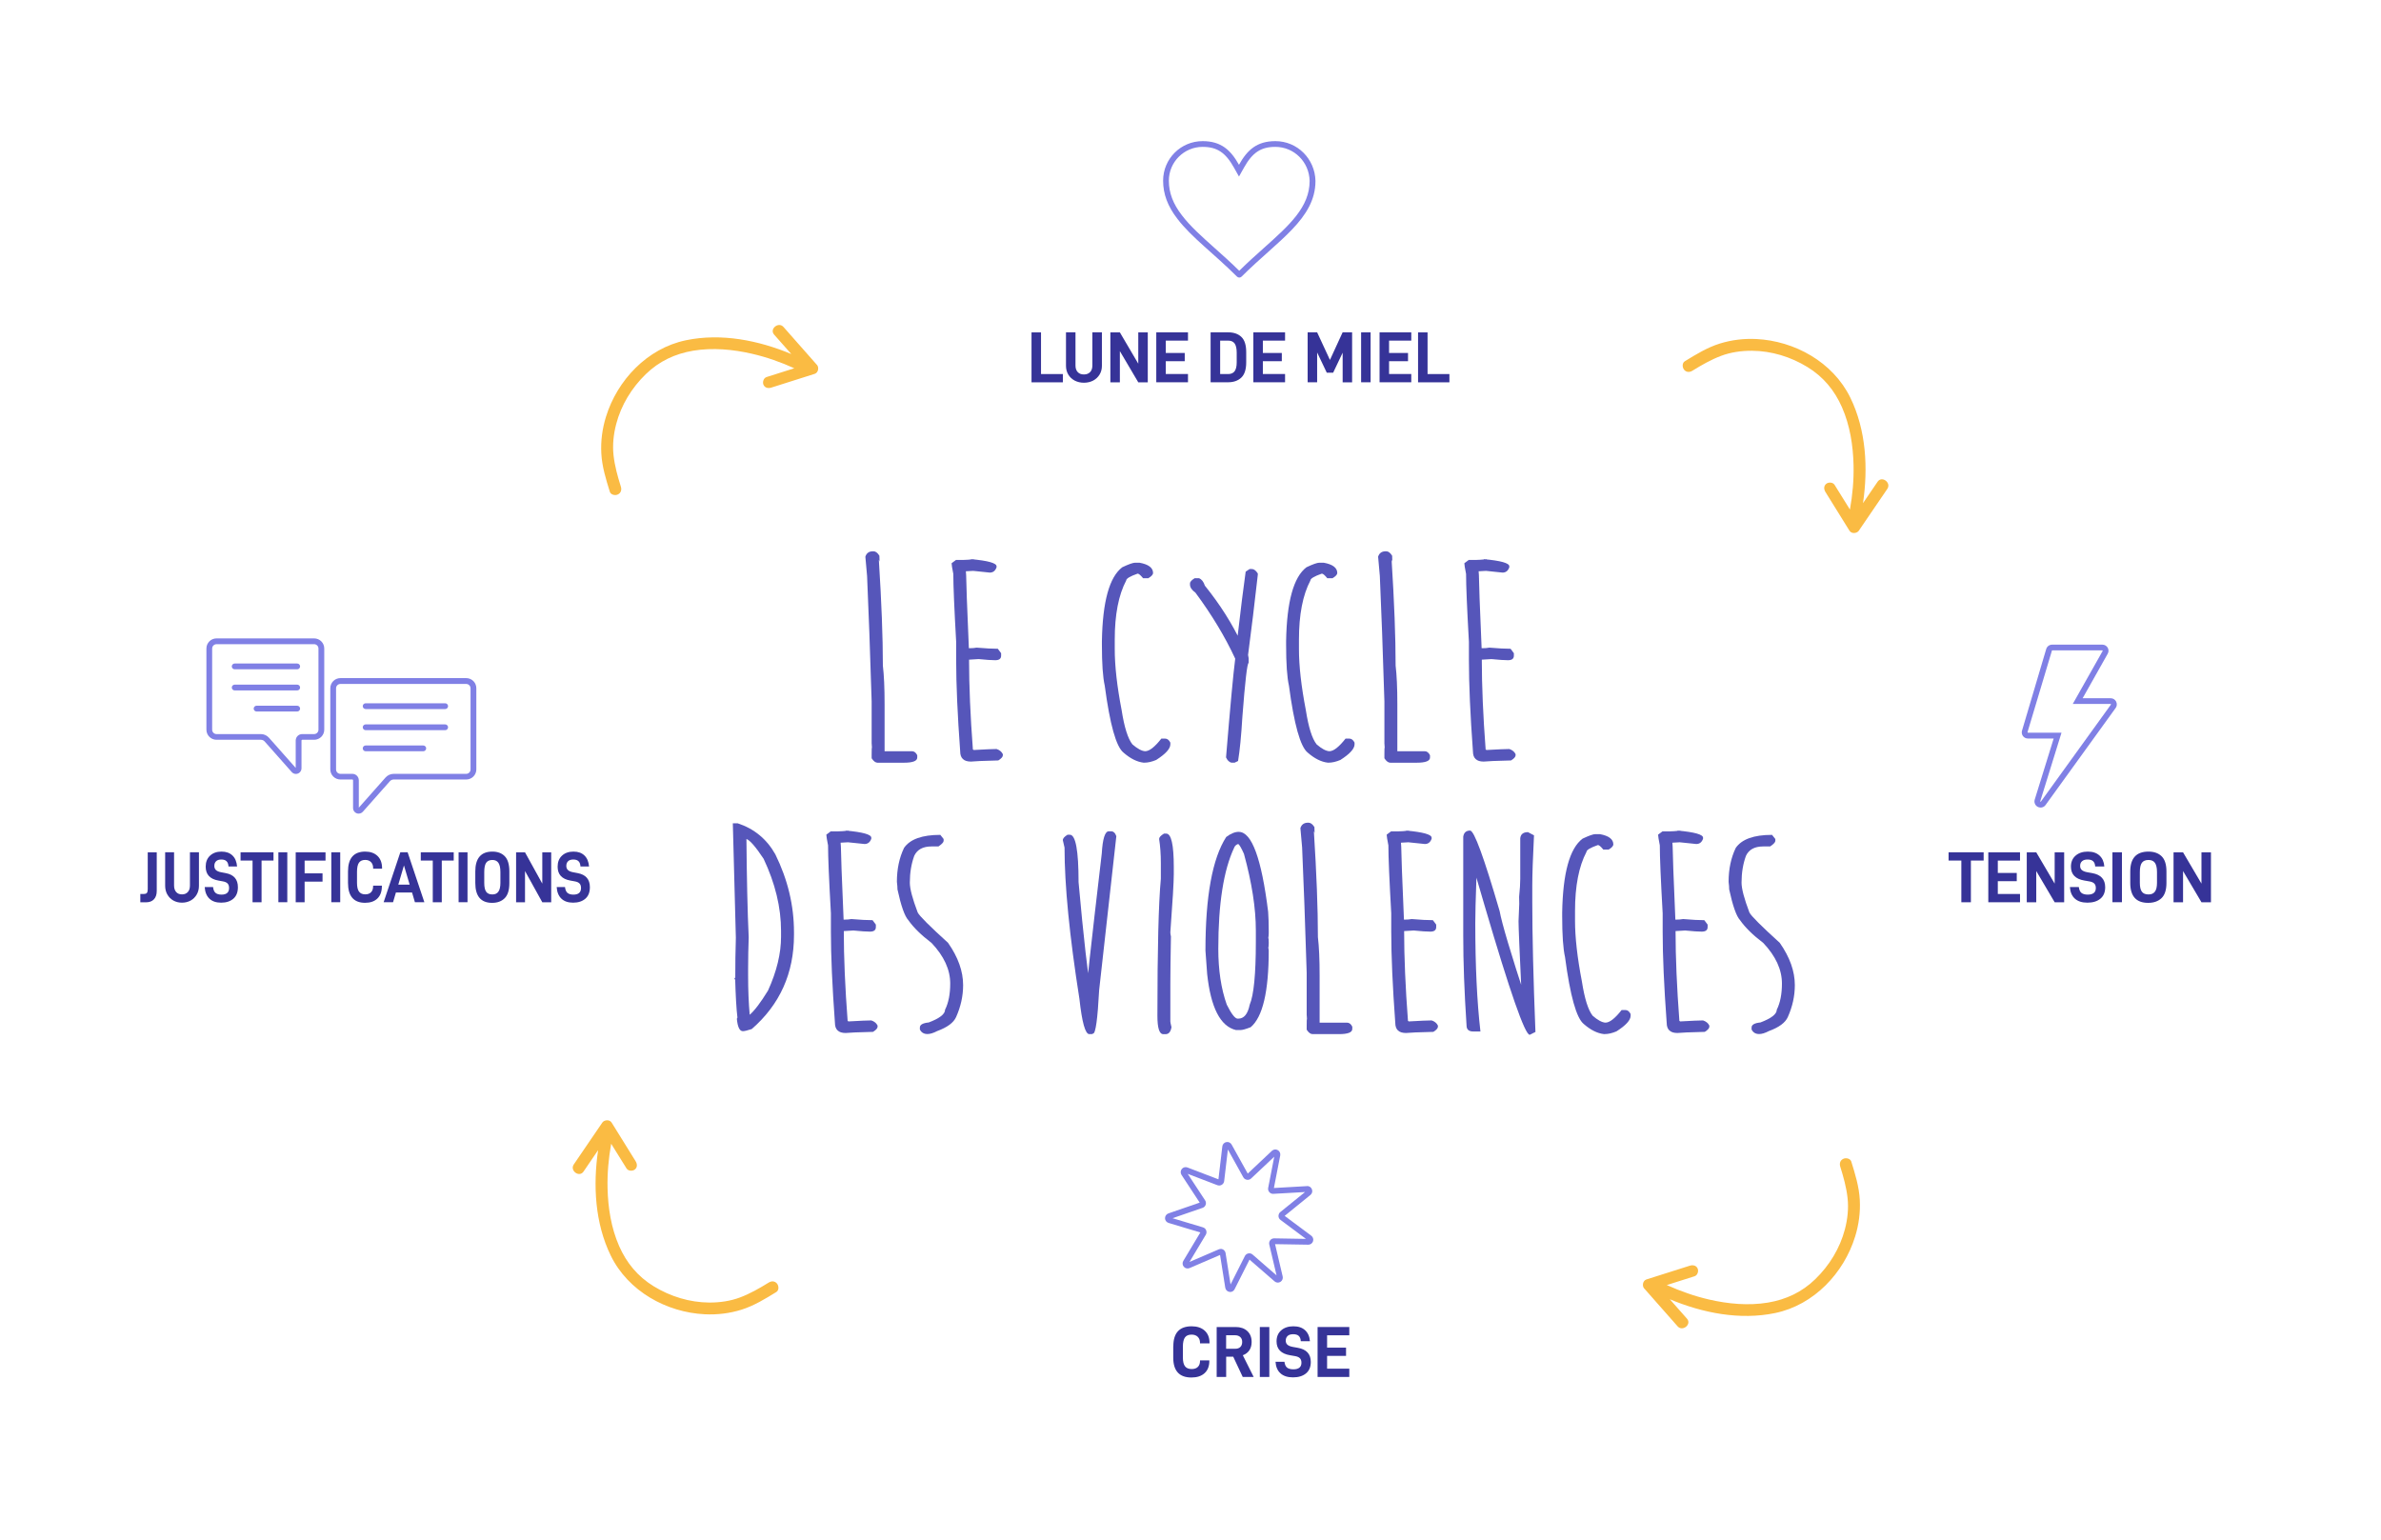 <svg xmlns="http://www.w3.org/2000/svg" viewBox="0 0 526.35 340.52"><g id="Calque_1"><path d="m180.59,80.66c-2.46-2.79-4.93-5.59-7.39-8.38-1.1-1.24-3.17.45-2.07,1.69,1.26,1.44,2.53,2.87,3.8,4.3-7.21-3.02-15.46-4.68-23.29-3.05-8.6,1.79-15.2,8.87-17.68,16.91-.82,2.65-1.18,5.37-1.03,8.11.15,2.91,1.03,5.72,1.88,8.47.21.67,1.15.89,1.75.61.73-.33.9-1.06.69-1.73-.71-2.28-1.36-4.57-1.62-6.96-.25-2.29,0-4.64.59-6.89,1.09-4.16,3.4-7.98,6.55-11.03,2.93-2.85,6.44-4.5,10.46-5.18,4.33-.72,8.83-.29,13.03.68,3.22.74,6.34,1.85,9.33,3.2-2.04.65-4.08,1.29-6.12,1.94-.7.22-.95,1.15-.69,1.72.32.7,1.06.83,1.75.61,3.19-1.01,6.37-2.02,9.56-3.03.84-.27,1-1.45.5-2.01" fill="#fabb43"></path><path d="m410.92,117.31c2.1-3.08,4.2-6.16,6.3-9.24.93-1.37-1.21-2.96-2.15-1.58-1.08,1.58-2.15,3.16-3.23,4.74,1.14-7.73.71-16.14-2.8-23.32-3.86-7.9-12.35-12.54-20.75-12.96-2.77-.14-5.5.19-8.11,1-2.78.87-5.29,2.41-7.74,3.92-.6.37-.57,1.33-.16,1.85.5.62,1.24.61,1.84.24,2.03-1.25,4.09-2.44,6.34-3.29,2.15-.81,4.5-1.14,6.82-1.13,4.3.03,8.57,1.32,12.31,3.62,3.48,2.14,5.96,5.13,7.6,8.86,1.77,4.02,2.46,8.48,2.56,12.79.08,3.31-.22,6.6-.8,9.83-1.13-1.82-2.26-3.63-3.39-5.45-.39-.62-1.35-.63-1.84-.24-.6.48-.55,1.23-.16,1.85,1.76,2.84,3.53,5.68,5.29,8.52.47.75,1.65.61,2.08-.01" fill="#fabb43"></path><path d="m363.47,284.83c2.46,2.79,4.93,5.59,7.39,8.38,1.1,1.24,3.17-.45,2.07-1.69-1.26-1.44-2.53-2.87-3.8-4.3,7.21,3.02,15.46,4.68,23.29,3.05,8.6-1.79,15.2-8.87,17.68-16.91.82-2.65,1.18-5.37,1.03-8.11-.15-2.91-1.03-5.72-1.88-8.47-.21-.67-1.15-.89-1.75-.61-.73.33-.9,1.06-.69,1.73.71,2.28,1.36,4.57,1.62,6.96.25,2.29,0,4.64-.59,6.89-1.09,4.16-3.4,7.98-6.55,11.03-2.93,2.85-6.44,4.5-10.46,5.18-4.33.72-8.83.29-13.03-.68-3.22-.74-6.34-1.85-9.33-3.2,2.04-.65,4.08-1.29,6.12-1.94.7-.22.95-1.15.69-1.72-.32-.7-1.06-.83-1.75-.61-3.19,1.01-6.37,2.02-9.56,3.03-.84.27-1,1.45-.5,2.01" fill="#fabb43"></path><path d="m133.14,248.18c-2.1,3.08-4.2,6.16-6.3,9.24-.93,1.37,1.21,2.96,2.15,1.58,1.08-1.58,2.15-3.16,3.23-4.74-1.14,7.73-.71,16.14,2.8,23.32,3.86,7.9,12.35,12.54,20.75,12.96,2.77.14,5.5-.19,8.11-1,2.78-.87,5.29-2.41,7.74-3.92.6-.37.57-1.33.16-1.85-.5-.62-1.24-.61-1.84-.24-2.03,1.25-4.09,2.44-6.34,3.29-2.15.81-4.5,1.14-6.82,1.13-4.3-.03-8.57-1.32-12.31-3.62-3.48-2.14-5.96-5.13-7.6-8.86-1.77-4.02-2.46-8.48-2.56-12.79-.08-3.31.22-6.6.8-9.83,1.13,1.82,2.26,3.63,3.39,5.45.39.62,1.35.63,1.84.24.6-.48.55-1.23.16-1.85-1.76-2.84-3.53-5.68-5.29-8.52-.47-.75-1.65-.61-2.08.01" fill="#fabb43"></path></g><g id="Calque_2"><path d="m79.29,179.87c-.32,0-.62-.12-.85-.34-.25-.23-.39-.56-.39-.91v-6.14c0-.09-.07-.16-.16-.16h-2.64c-1.23,0-2.23-1-2.23-2.23v-17.95c0-1.23,1-2.23,2.23-2.23h27.82c1.23,0,2.23,1,2.23,2.23v17.95c0,1.23-1,2.23-2.23,2.23h-16.03c-.32,0-.63.14-.85.38l-5.97,6.74c-.24.27-.57.42-.92.42Zm-4.04-28.67c-.53,0-.96.43-.96.96v17.95c0,.53.43.96.96.96h2.64c.79,0,1.43.64,1.43,1.43v6.05l5.91-6.67c.46-.51,1.11-.81,1.8-.81h16.03c.53,0,.96-.43.96-.96v-17.95c0-.53-.43-.96-.96-.96h-27.82Z" fill="#8080e5"></path><path d="m98.41,156.75h-17.58c-.35,0-.64-.29-.64-.64s.29-.64.64-.64h17.58c.35,0,.64.29.64.64s-.29.64-.64.64Z" fill="#8080e5"></path><path d="m98.41,161.42h-17.58c-.35,0-.64-.29-.64-.64s.29-.64.64-.64h17.58c.35,0,.64.29.64.64s-.29.64-.64.64Z" fill="#8080e5"></path><path d="m93.57,166.08h-12.74c-.35,0-.64-.29-.64-.64s.29-.64.64-.64h12.74c.35,0,.64.29.64.64s-.29.64-.64.64Z" fill="#8080e5"></path><path d="m64.48,170.66l-5.97-6.74c-.21-.24-.52-.38-.85-.38h-9.8c-1.23,0-2.23-1-2.23-2.23v-17.95c0-1.23,1-2.23,2.23-2.23h21.59c1.23,0,2.23,1,2.23,2.23v17.95c0,1.23-1,2.23-2.23,2.23h-2.64c-.09,0-.16.07-.16.16v6.14c0,.35-.14.67-.39.91-.23.22-.54.34-.85.34-.36,0-.68-.15-.92-.42Zm-16.62-28.25c-.53,0-.96.43-.96.96v17.95c0,.53.43.96.96.96h9.8c.69,0,1.35.3,1.8.81l5.91,6.67v-6.05c0-.79.64-1.43,1.43-1.43h2.64c.53,0,.96-.43.96-.96v-17.95c0-.53-.43-.96-.96-.96h-21.59Z" fill="#8080e5"></path><path d="m51.88,147.96h13.82c.35,0,.64-.29.64-.64,0-.35-.29-.64-.64-.64h-13.82c-.35,0-.64.29-.64.64,0,.35.29.64.64.64Z" fill="#8080e5"></path><path d="m51.88,152.63h13.82c.35,0,.64-.29.64-.64,0-.35-.29-.64-.64-.64h-13.82c-.35,0-.64.29-.64.64,0,.35.29.64.64.64Z" fill="#8080e5"></path><path d="m56.72,157.29h8.98c.35,0,.64-.29.64-.64s-.29-.64-.64-.64h-8.98c-.35,0-.64.29-.64.64s.29.64.64.64Z" fill="#8080e5"></path><path d="m271.95,285.6c-.06,0-.12,0-.17-.01-.48-.07-.84-.44-.92-.92l-1.15-7.24-6.74,2.9c-.44.19-.95.08-1.27-.29-.32-.36-.36-.88-.12-1.29l3.77-6.29-7.02-2.11c-.46-.14-.78-.55-.79-1.03,0-.48.29-.91.74-1.07l6.93-2.39-4.02-6.13c-.26-.4-.24-.92.06-1.3.3-.38.8-.51,1.25-.34l6.85,2.62.86-7.28c.06-.48.41-.86.88-.95.47-.1.95.13,1.18.55l3.56,6.41,5.34-5.03c.35-.33.87-.4,1.29-.16.42.23.64.71.55,1.18l-1.4,7.2,7.32-.42c.47-.06.92.26,1.09.71.17.45.04.95-.34,1.25l-5.69,4.62,5.88,4.38c.39.29.54.79.39,1.24-.15.45-.57.75-1.04.75,0,0-.01,0-.02,0l-7.33-.12,1.68,7.14c.11.47-.09.95-.5,1.2-.41.25-.93.21-1.29-.11l-5.54-4.81-3.3,6.55c-.19.38-.57.61-.98.61Zm-2.11-9.52c.18,0,.37.05.53.14.3.17.5.46.56.79l1.1,6.94,3.16-6.27c.15-.31.44-.52.77-.59.33-.07.68.02.94.25l5.3,4.61-1.61-6.83c-.08-.34,0-.68.21-.95.21-.26.52-.41.86-.41,0,0,.01,0,.02,0l7.02.12-5.63-4.2c-.27-.2-.44-.52-.44-.86,0-.34.14-.67.41-.88l5.46-4.42-7.01.4c-.33.03-.67-.12-.89-.38-.23-.26-.32-.6-.25-.94l1.34-6.89-5.11,4.81c-.25.24-.58.34-.93.29-.34-.05-.63-.25-.8-.55l-3.41-6.14-.82,6.98c-.04.34-.23.64-.53.82-.29.18-.65.21-.97.09l-6.56-2.51,3.85,5.87c.19.29.23.64.12.96-.11.33-.36.58-.69.69l-6.64,2.29,6.73,2.02c.33.1.59.34.71.66.12.32.09.67-.08.97l-3.61,6.02,6.45-2.78c.14-.06.29-.09.44-.09Zm5.85-16.5h0,0Z" fill="#8080e5"></path></g><g id="ECOLOGY_ICONS"><path d="m451.09,178.52c-.21,0-.42-.05-.6-.14-.59-.3-.88-.97-.69-1.61l4.19-13.51h-5.71c-.42,0-.83-.2-1.08-.54-.25-.34-.33-.79-.21-1.19l5.35-18.05c.17-.57.7-.97,1.3-.97h11.12c.48,0,.93.26,1.17.67.24.41.25.93,0,1.35l-5.54,9.83h6.21c.51,0,.97.28,1.2.74.23.46.19,1-.11,1.41l-15.5,21.46c-.25.35-.66.56-1.1.56Zm2.53-34.74l-5.42,18.1.08.1h7.44l-4.7,15.16s0,.08.04.09h.04s.04,0,.06-.02l15.5-21.47-.06-.12h-8.39l6.62-11.73-.07-.12h-11.12Z" fill="#8080e5"></path></g><g id="Entertainment_icons"><path d="m230.13,73.47v9.22h4.83v1.83h-6.93v-11.04h2.1Z" fill="#363398"></path><path d="m236.16,82.81c-.34-.57-.51-1.22-.51-1.94v-7.4h2.1v7.33c0,.63.17,1.12.5,1.46.33.35.78.52,1.36.52s1.03-.17,1.37-.52.5-.83.5-1.46v-7.33h2.11v7.4c0,.73-.17,1.37-.52,1.94-.35.57-.82,1.01-1.42,1.33-.6.31-1.28.47-2.04.47s-1.42-.16-2.03-.47c-.6-.32-1.08-.76-1.42-1.33Z" fill="#363398"></path><path d="m253.73,84.52h-2.1l-4.07-6.9v6.9h-2.1v-11.04h2.1l4.07,6.92v-6.92h2.1v11.04Z" fill="#363398"></path><path d="m257.71,78.03h4.19v1.82h-4.19v2.83h4.91v1.83h-7.01v-11.04h7.01v1.83h-4.91v2.74Z" fill="#363398"></path><path d="m271.52,73.47c1.23,0,2.2.34,2.91,1.02.71.68,1.06,1.8,1.06,3.36v2.26c0,1.56-.36,2.68-1.09,3.37s-1.71,1.03-2.95,1.03h-3.83v-11.04h3.89Zm1.4,8.6c.32-.42.47-1.07.47-1.97v-2.13c0-.94-.16-1.62-.46-2.04-.31-.42-.78-.63-1.42-.63h-1.78v7.39h1.78c.63,0,1.1-.21,1.42-.62Z" fill="#363398"></path><path d="m279.17,78.03h4.19v1.82h-4.19v2.83h4.91v1.83h-7.01v-11.04h7.01v1.83h-4.91v2.74Z" fill="#363398"></path><path d="m298.91,84.52h-2.1v-6.55l-2.1,4.42h-1.41l-2.13-4.47v6.59h-2.1v-11.04h2.1l2.83,6.1,2.8-6.1h2.1v11.04Z" fill="#363398"></path><path d="m302.99,73.47v11.04h-2.1v-11.04h2.1Z" fill="#363398"></path><path d="m307.07,78.03h4.19v1.82h-4.19v2.83h4.91v1.83h-7.01v-11.04h7.01v1.83h-4.91v2.74Z" fill="#363398"></path><path d="m315.58,73.47v9.22h4.83v1.83h-6.93v-11.04h2.1Z" fill="#363398"></path><path d="m259.38,297.6c0-2.93,1.35-4.4,4.05-4.4,1.21,0,2.17.32,2.88.96s1.07,1.54,1.07,2.71v.11h-2.1v-.1c0-.57-.16-1.01-.49-1.34-.33-.33-.79-.5-1.38-.5-.67,0-1.16.21-1.46.62-.3.42-.46,1.1-.46,2.05v2.38c0,.9.16,1.55.47,1.95.31.41.81.61,1.48.61.6,0,1.05-.16,1.37-.48s.47-.76.47-1.31v-.13h2.06v.11c0,1.18-.35,2.09-1.06,2.73s-1.67.95-2.9.95c-2.68,0-4.02-1.47-4.02-4.4v-2.53Z" fill="#363398"></path><path d="m271.06,299.92v4.48h-2.1v-11.04h4.19c1.08,0,1.94.3,2.58.89.64.59.96,1.4.96,2.41,0,.73-.17,1.34-.5,1.84-.34.5-.82.87-1.45,1.1l2.4,4.8h-2.42l-2.1-4.48h-1.57Zm1.99-1.75c.49,0,.87-.13,1.14-.39.27-.26.41-.64.41-1.13,0-.45-.14-.81-.42-1.07s-.66-.4-1.14-.4h-1.99v2.99h1.99Z" fill="#363398"></path><path d="m280.6,293.36v11.04h-2.1v-11.04h2.1Z" fill="#363398"></path><path d="m281.96,301.04h1.98c.08.61.27,1.04.58,1.29.32.25.78.38,1.4.38,1.18,0,1.78-.49,1.78-1.46,0-.44-.12-.77-.35-1-.23-.23-.61-.39-1.12-.47l-1.04-.18c-2-.33-2.99-1.36-2.99-3.07,0-1.02.34-1.84,1.02-2.43.68-.6,1.58-.9,2.7-.9s1.95.29,2.58.86,1,1.39,1.08,2.43h-2.02c-.03-.53-.19-.92-.46-1.17-.28-.25-.68-.37-1.22-.37s-.96.12-1.23.38-.42.59-.42,1.03c0,.38.12.69.37.91.25.22.63.38,1.15.48l1.17.21c1.9.34,2.85,1.38,2.85,3.11,0,1.11-.35,1.96-1.06,2.54-.71.59-1.67.88-2.87.88s-2.11-.3-2.77-.89c-.66-.59-1.03-1.45-1.1-2.57Z" fill="#363398"></path><path d="m293.37,297.92h4.19v1.82h-4.19v2.83h4.91v1.83h-7.01v-11.04h7.01v1.83h-4.91v2.74Z" fill="#363398"></path><path d="m31.82,197.62c.31,0,.53-.08.65-.23.12-.15.19-.42.19-.81v-8.16h1.99v8.52c0,.81-.21,1.44-.62,1.87-.42.44-1,.66-1.75.66h-1.26v-1.84h.81Z" fill="#363398"></path><path d="m36.99,197.75c-.32-.57-.48-1.22-.48-1.94v-7.4h1.97v7.33c0,.63.16,1.12.47,1.46.31.35.74.52,1.28.52s.97-.17,1.29-.52c.32-.35.47-.83.47-1.46v-7.33h1.99v7.4c0,.73-.16,1.37-.49,1.94-.33.57-.77,1.01-1.34,1.33-.57.31-1.21.47-1.92.47s-1.34-.16-1.9-.47c-.57-.32-1.01-.76-1.33-1.33Z" fill="#363398"></path><path d="m45.23,196.1h1.87c.07.61.25,1.04.55,1.29.3.25.73.38,1.32.38,1.11,0,1.67-.49,1.67-1.46,0-.44-.11-.77-.33-1s-.57-.39-1.05-.47l-.98-.18c-1.88-.33-2.81-1.36-2.81-3.07,0-1.02.32-1.84.96-2.43.64-.6,1.48-.9,2.53-.9s1.83.29,2.43.86.93,1.39,1.02,2.43h-1.9c-.03-.53-.17-.92-.44-1.17-.26-.25-.64-.37-1.14-.37s-.9.12-1.16.38-.39.59-.39,1.03c0,.38.12.69.35.91.23.22.59.38,1.08.48l1.1.21c1.79.34,2.68,1.38,2.68,3.11,0,1.11-.33,1.96-1,2.54s-1.57.88-2.7.88-1.98-.3-2.6-.89c-.62-.59-.97-1.45-1.04-2.57Z" fill="#363398"></path><path d="m57.82,190.24v9.22h-1.99v-9.22h-2.65v-1.83h7.28v1.83h-2.65Z" fill="#363398"></path><path d="m63.51,188.41v11.04h-1.97v-11.04h1.97Z" fill="#363398"></path><path d="m67.34,193.07h3.96v1.83h-3.96v4.56h-1.97v-11.04h6.59v1.83h-4.62v2.83Z" fill="#363398"></path><path d="m75.21,188.41v11.04h-1.97v-11.04h1.97Z" fill="#363398"></path><path d="m76.93,192.66c0-2.93,1.27-4.4,3.81-4.4,1.13,0,2.04.32,2.71.96s1.01,1.54,1.01,2.71v.11h-1.97v-.1c0-.57-.15-1.01-.46-1.34-.31-.33-.74-.5-1.3-.5-.63,0-1.09.21-1.38.62s-.43,1.1-.43,2.05v2.38c0,.9.15,1.55.44,1.95.3.41.76.61,1.39.61.56,0,.99-.16,1.29-.48s.44-.76.44-1.31v-.13h1.94v.11c0,1.18-.33,2.09-.99,2.73s-1.57.95-2.72.95c-2.52,0-3.78-1.47-3.78-4.4v-2.53Z" fill="#363398"></path><path d="m87.52,197.31l-.63,2.14h-2.08l3.69-11.04h1.61l3.7,11.04h-2.09l-.63-2.14h-3.57Zm1.78-5.99l-1.25,4.24h2.51l-1.26-4.24Z" fill="#363398"></path><path d="m97.66,190.24v9.22h-1.99v-9.22h-2.65v-1.83h7.28v1.83h-2.65Z" fill="#363398"></path><path d="m103.35,188.41v11.04h-1.97v-11.04h1.97Z" fill="#363398"></path><path d="m105.07,192.66c0-2.93,1.26-4.4,3.78-4.4,1.15,0,2.07.34,2.74,1.03s1.01,1.81,1.01,3.37v2.53c0,1.56-.34,2.68-1.03,3.37-.69.69-1.61,1.03-2.78,1.03-2.48,0-3.72-1.47-3.72-4.4v-2.53Zm5.55,2.5v-2.38c0-.94-.15-1.62-.44-2.04-.29-.42-.74-.63-1.34-.63s-1.09.21-1.37.62c-.28.41-.42,1.1-.42,2.06v2.38c0,.91.14,1.56.42,1.96.28.4.74.6,1.37.6s1.05-.21,1.34-.62c.29-.41.44-1.06.44-1.94Z" fill="#363398"></path><path d="m121.85,199.46h-1.97l-3.82-6.9v6.9h-1.97v-11.04h1.97l3.82,6.92v-6.92h1.97v11.04Z" fill="#363398"></path><path d="m123.03,196.1h1.87c.07.61.25,1.04.55,1.29.3.25.73.38,1.32.38,1.11,0,1.67-.49,1.67-1.46,0-.44-.11-.77-.33-1s-.57-.39-1.05-.47l-.98-.18c-1.88-.33-2.81-1.36-2.81-3.07,0-1.02.32-1.84.96-2.43.64-.6,1.48-.9,2.54-.9s1.83.29,2.43.86c.6.58.93,1.39,1.02,2.43h-1.9c-.03-.53-.17-.92-.44-1.17-.26-.25-.64-.37-1.14-.37s-.9.12-1.16.38-.39.59-.39,1.03c0,.38.12.69.35.91.23.22.59.38,1.08.48l1.1.21c1.79.34,2.68,1.38,2.68,3.11,0,1.11-.33,1.96-1,2.54s-1.57.88-2.7.88-1.98-.3-2.6-.89c-.62-.59-.97-1.45-1.04-2.57Z" fill="#363398"></path><path d="m435.69,190.24v9.22h-2.11v-9.22h-2.82v-1.83h7.75v1.83h-2.82Z" fill="#363398"></path><path d="m441.64,192.98h4.19v1.82h-4.19v2.83h4.91v1.83h-7.01v-11.04h7.01v1.83h-4.91v2.74Z" fill="#363398"></path><path d="m456.31,199.46h-2.1l-4.07-6.9v6.9h-2.1v-11.04h2.1l4.07,6.92v-6.92h2.1v11.04Z" fill="#363398"></path><path d="m457.57,196.1h1.98c.08.61.27,1.04.58,1.29.32.25.78.38,1.4.38,1.18,0,1.78-.49,1.78-1.46,0-.44-.12-.77-.35-1-.23-.23-.61-.39-1.12-.47l-1.04-.18c-2-.33-2.99-1.36-2.99-3.07,0-1.02.34-1.84,1.02-2.43.68-.6,1.58-.9,2.7-.9s1.95.29,2.58.86c.64.58,1,1.39,1.08,2.43h-2.02c-.03-.53-.19-.92-.46-1.17-.28-.25-.68-.37-1.22-.37s-.95.12-1.23.38c-.28.25-.42.59-.42,1.03,0,.38.12.69.37.91.25.22.63.38,1.15.48l1.17.21c1.9.34,2.85,1.38,2.85,3.11,0,1.11-.35,1.96-1.06,2.54-.71.59-1.67.88-2.87.88s-2.11-.3-2.77-.89c-.66-.59-1.03-1.45-1.1-2.57Z" fill="#363398"></path><path d="m469.08,188.41v11.04h-2.1v-11.04h2.1Z" fill="#363398"></path><path d="m470.92,192.66c0-2.93,1.34-4.4,4.02-4.4,1.23,0,2.2.34,2.91,1.03s1.07,1.81,1.07,3.37v2.53c0,1.56-.37,2.68-1.1,3.37-.73.69-1.71,1.03-2.95,1.03-2.64,0-3.95-1.47-3.95-4.4v-2.53Zm5.91,2.5v-2.38c0-.94-.16-1.62-.46-2.04s-.78-.63-1.42-.63c-.67,0-1.16.21-1.46.62-.3.41-.45,1.1-.45,2.06v2.38c0,.91.15,1.56.45,1.96s.78.6,1.46.6,1.11-.21,1.42-.62c.31-.41.46-1.06.46-1.94Z" fill="#363398"></path><path d="m488.76,199.46h-2.1l-4.07-6.9v6.9h-2.1v-11.04h2.1l4.07,6.92v-6.92h2.1v11.04Z" fill="#363398"></path><path d="m192.97,121.87h.13c.46,0,.9.33,1.3.98,0,.95.04,1.42.13,1.42l-.25-.51c.59,9.29.89,17.09.89,23.4.25,2.05.38,4.89.38,8.52v10.39h6.05c.49,0,.88.3,1.17.89v.51c0,.76-.98,1.14-2.95,1.14h-5.83c-.44,0-.88-.33-1.3-.98v-.92c0-1.01.02-1.52.06-1.52l-.06-.86v-9.28c-.34-11.1-.68-20.34-1.01-27.71l-.38-4.27c.25-.8.81-1.2,1.68-1.2Z" fill="#5656ba"></path><path d="m215.26,123.64l.29.16c-.59,0-.89-.06-.89-.19,3.76.34,5.64.87,5.64,1.58v.22c-.27.78-.77,1.17-1.49,1.17l-3.67-.38c-.17,0-.71.03-1.62.09l.06.89c0,1.39.2,6.77.6,16.12h.13c.61,0,1.14-.04,1.58-.13,1.98.17,3.55.25,4.69.25l.73.98v.54c0,.68-.43,1.01-1.3,1.01-.76,0-1.98-.08-3.67-.25-1.12.08-1.83.13-2.12.13v-.13c0,5.95.29,12.62.85,20.01.11,0,.16.03.16.09,2.64-.15,4.33-.22,5.07-.22.65.21,1.12.59,1.39,1.14v.25c0,.34-.34.72-1.01,1.14-3.36.08-5.37.17-6.05.25-1.58,0-2.37-.75-2.37-2.25-.59-8.06-.89-14.79-.89-20.17v-4.05c-.42-7.43-.63-12.43-.63-15.01-.25-1.27-.38-2.06-.38-2.37l.98-.73h1.71c.46,0,1.2-.05,2.22-.16Z" fill="#5656ba"></path><path d="m250.94,124.4h.98c1.98.36,2.98,1.12,2.98,2.28,0,.34-.35.72-1.04,1.14h-1.17c-.55-.67-.95-1.01-1.2-1.01-1.69.59-2.53,1.1-2.53,1.52-1.69,3.21-2.53,7.56-2.53,13.04v2.15c0,3.74.51,8.22,1.52,13.46.59,3.78,1.38,6.3,2.38,7.57,1.12.97,2.06,1.48,2.82,1.52.93,0,2.12-.93,3.58-2.79h.82c.49,0,.88.3,1.17.89v.38c0,.97-1.04,2.12-3.13,3.45-.95.4-1.82.6-2.6.6h-.19c-1.46-.17-2.93-.91-4.43-2.22-1.63-1.29-3.01-6.22-4.15-14.79-.42-1.84-.63-4.87-.63-9.09v-.76c.15-8.74,1.65-14.18,4.5-16.34,1.41-.67,2.38-1.01,2.88-1.01Z" fill="#5656ba"></path><path d="m276.21,125.79h.54c.44,0,.88.33,1.3.98v.32c-.68,6.06-1.39,11.96-2.15,17.7l.13.73v1.04c-.32,0-.78,3.98-1.39,11.94-.25,4.2-.57,7.44-.95,9.72l-.76.38h-.73c-.49-.13-.88-.52-1.17-1.17.93-11.23,1.6-18.5,2.03-21.82-2.24-4.83-5.17-9.7-8.8-14.6-.8-.57-1.2-1.17-1.2-1.8v-.25c0-.34.35-.72,1.04-1.14h.95c.59.23,1.02.78,1.3,1.65,3.36,4.16,6.08,8.46,8.17,12.92h-1.14c.89-7.66,1.55-13,1.99-16.02l.86-.57Z" fill="#5656ba"></path><path d="m291.66,124.4h.98c1.98.36,2.98,1.12,2.98,2.28,0,.34-.35.72-1.04,1.14h-1.17c-.55-.67-.95-1.01-1.2-1.01-1.69.59-2.53,1.1-2.53,1.52-1.69,3.21-2.53,7.56-2.53,13.04v2.15c0,3.74.51,8.22,1.52,13.46.59,3.78,1.38,6.3,2.38,7.57,1.12.97,2.06,1.48,2.82,1.52.93,0,2.12-.93,3.58-2.79h.82c.49,0,.88.3,1.17.89v.38c0,.97-1.04,2.12-3.13,3.45-.95.4-1.82.6-2.6.6h-.19c-1.46-.17-2.93-.91-4.43-2.22-1.63-1.29-3.01-6.22-4.15-14.79-.42-1.84-.63-4.87-.63-9.09v-.76c.15-8.74,1.65-14.18,4.5-16.34,1.41-.67,2.38-1.01,2.88-1.01Z" fill="#5656ba"></path><path d="m306.32,121.87h.13c.46,0,.9.33,1.3.98,0,.95.04,1.42.13,1.42l-.25-.51c.59,9.29.89,17.09.89,23.4.25,2.05.38,4.89.38,8.52v10.39h6.05c.49,0,.88.3,1.17.89v.51c0,.76-.98,1.14-2.95,1.14h-5.83c-.44,0-.88-.33-1.3-.98v-.92c0-1.01.02-1.52.06-1.52l-.06-.86v-9.28c-.34-11.1-.68-20.34-1.01-27.71l-.38-4.27c.25-.8.81-1.2,1.68-1.2Z" fill="#5656ba"></path><path d="m328.61,123.64l.29.16c-.59,0-.89-.06-.89-.19,3.76.34,5.64.87,5.64,1.58v.22c-.27.78-.77,1.17-1.49,1.17l-3.67-.38c-.17,0-.71.03-1.62.09l.06.89c0,1.39.2,6.77.6,16.12h.13c.61,0,1.14-.04,1.58-.13,1.98.17,3.55.25,4.69.25l.73.98v.54c0,.68-.43,1.01-1.3,1.01-.76,0-1.98-.08-3.67-.25-1.12.08-1.83.13-2.12.13v-.13c0,5.95.29,12.62.85,20.01.11,0,.16.03.16.09,2.64-.15,4.33-.22,5.07-.22.65.21,1.12.59,1.39,1.14v.25c0,.34-.34.72-1.01,1.14-3.36.08-5.37.17-6.05.25-1.58,0-2.37-.75-2.37-2.25-.59-8.06-.89-14.79-.89-20.17v-4.05c-.42-7.43-.63-12.43-.63-15.01-.25-1.27-.38-2.06-.38-2.37l.98-.73h1.71c.46,0,1.2-.05,2.22-.16Z" fill="#5656ba"></path><path d="m161.99,182h1.08c3.65,1.2,6.43,3.49,8.33,6.87,2.74,5.57,4.12,11.3,4.12,17.19v.63c0,8.44-3.11,15.38-9.34,20.8-.97.32-1.63.47-1.96.47-.72,0-1.16-.92-1.33-2.75l.13-.25c-.23-1.86-.4-4.78-.51-8.77h-.22l.25.51v-.25c0-3.33.04-6.37.13-9.12l-.67-25.33Zm3.01,3.48v-.82c.08,9.52.25,17.03.51,22.54-.08,2.26-.13,4.58-.13,6.97v1.52c0,3.19.12,6.07.35,8.64,1.08-.93,2.43-2.71,4.05-5.35,1.92-4.22,2.88-8.19,2.88-11.91v-1.27c0-5.21-1.29-10.53-3.86-15.96-1.77-2.66-3.04-4.12-3.8-4.37Z" fill="#5656ba"></path><path d="m187.57,183.64l.29.16c-.59,0-.89-.06-.89-.19,3.76.34,5.64.87,5.64,1.58v.22c-.27.78-.77,1.17-1.49,1.17l-3.67-.38c-.17,0-.71.03-1.62.09l.06.89c0,1.39.2,6.77.6,16.12h.13c.61,0,1.14-.04,1.58-.13,1.98.17,3.55.25,4.69.25l.73.98v.54c0,.68-.43,1.01-1.3,1.01-.76,0-1.98-.08-3.67-.25-1.12.08-1.83.13-2.12.13v-.13c0,5.95.29,12.62.85,20.01.11,0,.16.03.16.09,2.64-.15,4.33-.22,5.07-.22.65.21,1.12.59,1.39,1.14v.25c0,.34-.34.72-1.01,1.14-3.36.08-5.37.17-6.05.25-1.58,0-2.37-.75-2.37-2.25-.59-8.06-.89-14.79-.89-20.17v-4.05c-.42-7.43-.63-12.43-.63-15.01-.25-1.27-.38-2.06-.38-2.37l.98-.73h1.71c.46,0,1.2-.05,2.22-.16Z" fill="#5656ba"></path><path d="m207.87,184.56l.73.92v.41c0,.3-.38.71-1.14,1.23h-1.55c-1.88,0-3.15.69-3.8,2.06-.65,1.77-.98,3.76-.98,5.95,0,1.33.58,3.53,1.74,6.59.38.76,2.62,3,6.71,6.71,2.22,3.17,3.33,6.28,3.33,9.34,0,2.41-.52,4.76-1.55,7.06-.55,1.25-1.94,2.28-4.18,3.1-.84.44-1.56.66-2.15.66-.8,0-1.36-.34-1.68-1.01v-.44c0-.61.65-.98,1.96-1.11,2.41-.91,3.61-1.85,3.61-2.82.76-1.52,1.14-3.45,1.14-5.79,0-3.06-1.37-6.05-4.12-8.96-2.28-1.73-3.99-3.41-5.13-5.03-.82-.89-1.62-3.16-2.41-6.81,0-.44-.04-1-.13-1.68,0-2.81.53-5.31,1.58-7.5,1.33-1.92,4-2.88,8.01-2.88Z" fill="#5656ba"></path><path d="m245.1,183.77h.51c.53,0,.92.36,1.17,1.08l-3.8,34.04c-.34,6.4-.78,9.59-1.33,9.59l-.25.13h-.6c-.89,0-1.61-2.6-2.18-7.79-2.2-13.95-3.29-25.1-3.29-33.44l-.38-1.65c0-.38.35-.78,1.04-1.2h.51c1.29,0,1.93,3.49,1.93,10.48,1.08,12.05,2.06,20.68,2.94,25.87h-1.36c0-1.33,1.18-12.06,3.55-32.2.19-3.27.71-4.91,1.55-4.91Z" fill="#5656ba"></path><path d="m257.29,184.28h.51c1.12,0,1.68,2.45,1.68,7.35v1.65c0,1.67-.25,5.94-.76,12.82,0,.27.04.58.13.92-.08,4.45-.13,7.98-.13,10.58v8.23c0,.13.08.54.25,1.24-.17,1.03-.6,1.55-1.3,1.55h-.51c-.87,0-1.3-1.35-1.3-4.05,0-14.67.25-24.77.76-30.3v-3.51c0-1.94-.13-3.7-.38-5.29,0-.36.35-.75,1.04-1.17Z" fill="#5656ba"></path><path d="m273.85,183.9c2.87,0,5.03,5.89,6.49,17.67.08,1.12.13,2.53.13,4.24v.51c0,.34-.03.68-.09,1.01.06.08.09.42.09,1.01v.13c0,.59-.03.93-.09,1.01.06.34.09.55.09.63,0,9.08-1.33,14.73-3.99,16.97-1.08.42-1.83.63-2.25.63h-1.01c-3.44-.82-5.56-4.95-6.36-12.38l-.38-5.19c0-11.99,1.53-20.36,4.59-25.11,1.01-.76,1.94-1.14,2.79-1.14Zm-4.53,25.84c0,4.71.62,8.82,1.87,12.35,1.03,2.07,1.84,3.1,2.41,3.1h.13c1.27,0,2.11-1.02,2.53-3.07.91-2.15,1.36-6.79,1.36-13.9v-2.53c0-4.92-.88-10.56-2.63-16.94-.57-1.27-.99-2-1.27-2.18-.46.17-.76.44-.89.82-2.34,4.96-3.51,12.41-3.51,22.35Z" fill="#5656ba"></path><path d="m289.14,181.87h.13c.46,0,.9.33,1.3.98,0,.95.04,1.42.13,1.42l-.25-.51c.59,9.29.89,17.09.89,23.4.25,2.05.38,4.89.38,8.52v10.39h6.05c.49,0,.88.3,1.17.89v.51c0,.76-.98,1.14-2.95,1.14h-5.83c-.44,0-.88-.33-1.3-.98v-.92c0-1.01.02-1.52.06-1.52l-.06-.86v-9.28c-.34-11.1-.68-20.34-1.01-27.71l-.38-4.27c.25-.8.81-1.2,1.68-1.2Z" fill="#5656ba"></path><path d="m311.44,183.64l.29.16c-.59,0-.89-.06-.89-.19,3.76.34,5.64.87,5.64,1.58v.22c-.27.78-.77,1.17-1.49,1.17l-3.67-.38c-.17,0-.71.03-1.62.09l.06.89c0,1.39.2,6.77.6,16.12h.13c.61,0,1.14-.04,1.58-.13,1.98.17,3.55.25,4.69.25l.73.98v.54c0,.68-.43,1.01-1.3,1.01-.76,0-1.98-.08-3.67-.25-1.12.08-1.83.13-2.12.13v-.13c0,5.95.29,12.62.85,20.01.11,0,.16.03.16.09,2.64-.15,4.33-.22,5.07-.22.65.21,1.12.59,1.39,1.14v.25c0,.34-.34.72-1.01,1.14-3.36.08-5.37.17-6.05.25-1.58,0-2.37-.75-2.37-2.25-.59-8.06-.89-14.79-.89-20.17v-4.05c-.42-7.43-.63-12.43-.63-15.01-.25-1.27-.38-2.06-.38-2.37l.98-.73h1.71c.46,0,1.2-.05,2.22-.16Z" fill="#5656ba"></path><path d="m324.99,183.61c.89,0,3.06,5.93,6.52,17.79.49,2.7,2.47,9.36,5.95,19.98h-1.04v-.44c-.49-10.26-.73-16.02-.73-17.29,0-.38.05-1.67.16-3.86-.02-.23-.03-.74-.03-1.52.17-1.67.25-2.99.25-3.96v-9.02c.11-.89.68-1.33,1.71-1.33l1.33.7c-.25,5-.38,8.71-.38,11.11v3.58c0,7.35.23,16.94.7,28.78l-1.27.63c-1.06,0-4.38-9.52-9.97-28.56l-3.32-11.34,1.17,1.9.09-1.84c.15,1.75.22,3.15.22,4.18l.03,1.08c-.17,4.69-.25,7.97-.25,9.85,0,9.44.38,17.44,1.14,24h-1.58c-.99,0-1.49-.44-1.49-1.33-.49-7.37-.73-13.96-.73-19.79v-21.97c.15-.89.65-1.33,1.52-1.33Z" fill="#5656ba"></path><path d="m352.69,184.4h.98c1.98.36,2.98,1.12,2.98,2.28,0,.34-.35.72-1.04,1.14h-1.17c-.55-.67-.95-1.01-1.2-1.01-1.69.59-2.53,1.1-2.53,1.52-1.69,3.21-2.53,7.56-2.53,13.04v2.15c0,3.74.51,8.22,1.52,13.46.59,3.78,1.38,6.3,2.38,7.57,1.12.97,2.06,1.48,2.82,1.52.93,0,2.12-.93,3.58-2.79h.82c.49,0,.88.3,1.17.89v.38c0,.97-1.04,2.12-3.13,3.45-.95.4-1.82.6-2.6.6h-.19c-1.46-.17-2.93-.91-4.43-2.22-1.63-1.29-3.01-6.22-4.15-14.79-.42-1.84-.63-4.87-.63-9.09v-.76c.15-8.74,1.65-14.18,4.5-16.34,1.41-.67,2.38-1.01,2.88-1.01Z" fill="#5656ba"></path><path d="m371.44,183.64l.29.16c-.59,0-.89-.06-.89-.19,3.76.34,5.64.87,5.64,1.58v.22c-.27.78-.77,1.17-1.49,1.17l-3.67-.38c-.17,0-.71.03-1.62.09l.06.89c0,1.39.2,6.77.6,16.12h.13c.61,0,1.14-.04,1.58-.13,1.98.17,3.55.25,4.69.25l.73.98v.54c0,.68-.43,1.01-1.3,1.01-.76,0-1.98-.08-3.67-.25-1.12.08-1.83.13-2.12.13v-.13c0,5.95.29,12.62.85,20.01.11,0,.16.03.16.09,2.64-.15,4.33-.22,5.07-.22.65.21,1.12.59,1.39,1.14v.25c0,.34-.34.72-1.01,1.14-3.36.08-5.37.17-6.05.25-1.58,0-2.37-.75-2.37-2.25-.59-8.06-.89-14.79-.89-20.17v-4.05c-.42-7.43-.63-12.43-.63-15.01-.25-1.27-.38-2.06-.38-2.37l.98-.73h1.71c.46,0,1.2-.05,2.22-.16Z" fill="#5656ba"></path><path d="m391.73,184.56l.73.92v.41c0,.3-.38.71-1.14,1.23h-1.55c-1.88,0-3.15.69-3.8,2.06-.65,1.77-.98,3.76-.98,5.95,0,1.33.58,3.53,1.74,6.59.38.76,2.62,3,6.71,6.71,2.22,3.17,3.33,6.28,3.33,9.34,0,2.41-.52,4.76-1.55,7.06-.55,1.25-1.94,2.28-4.18,3.1-.84.44-1.56.66-2.15.66-.8,0-1.36-.34-1.68-1.01v-.44c0-.61.65-.98,1.96-1.11,2.41-.91,3.61-1.85,3.61-2.82.76-1.52,1.14-3.45,1.14-5.79,0-3.06-1.37-6.05-4.12-8.96-2.28-1.73-3.99-3.41-5.13-5.03-.82-.89-1.62-3.16-2.41-6.81,0-.44-.04-1-.13-1.68,0-2.81.53-5.31,1.58-7.5,1.33-1.92,4-2.88,8.01-2.88Z" fill="#5656ba"></path></g><g id="_1"><g id="_50_Heart_Love_Like_favorite_report"><path d="m281.93,32.47c4.15,0,7.48,3.32,7.58,7.52,0,5.79-4.47,9.78-10.13,14.84-1.77,1.58-3.59,3.21-5.43,5.03-1.84-1.82-3.66-3.44-5.43-5.02-2.91-2.6-5.42-4.84-7.24-7.24-1.97-2.55-2.89-4.98-2.89-7.67,0-4.11,3.35-7.46,7.46-7.46,3.18,0,5.06,1.24,6.93,4.58l1.11,1.98,1.11-1.98c1.87-3.34,3.75-4.58,6.93-4.58m0-1.27c-4.08,0-6.21,1.95-8.04,5.23-1.84-3.28-3.96-5.23-8.04-5.23-4.83,0-8.73,3.91-8.73,8.73,0,2.93.98,5.63,3.16,8.45,3.1,4.08,8.16,7.76,13.16,12.76.14.14.33.22.52.22s.37-.07.52-.22c8.05-8.04,16.32-12.76,16.32-21.15-.11-4.88-4.02-8.79-8.85-8.79h0Z" fill="#8080e5"></path></g></g></svg>